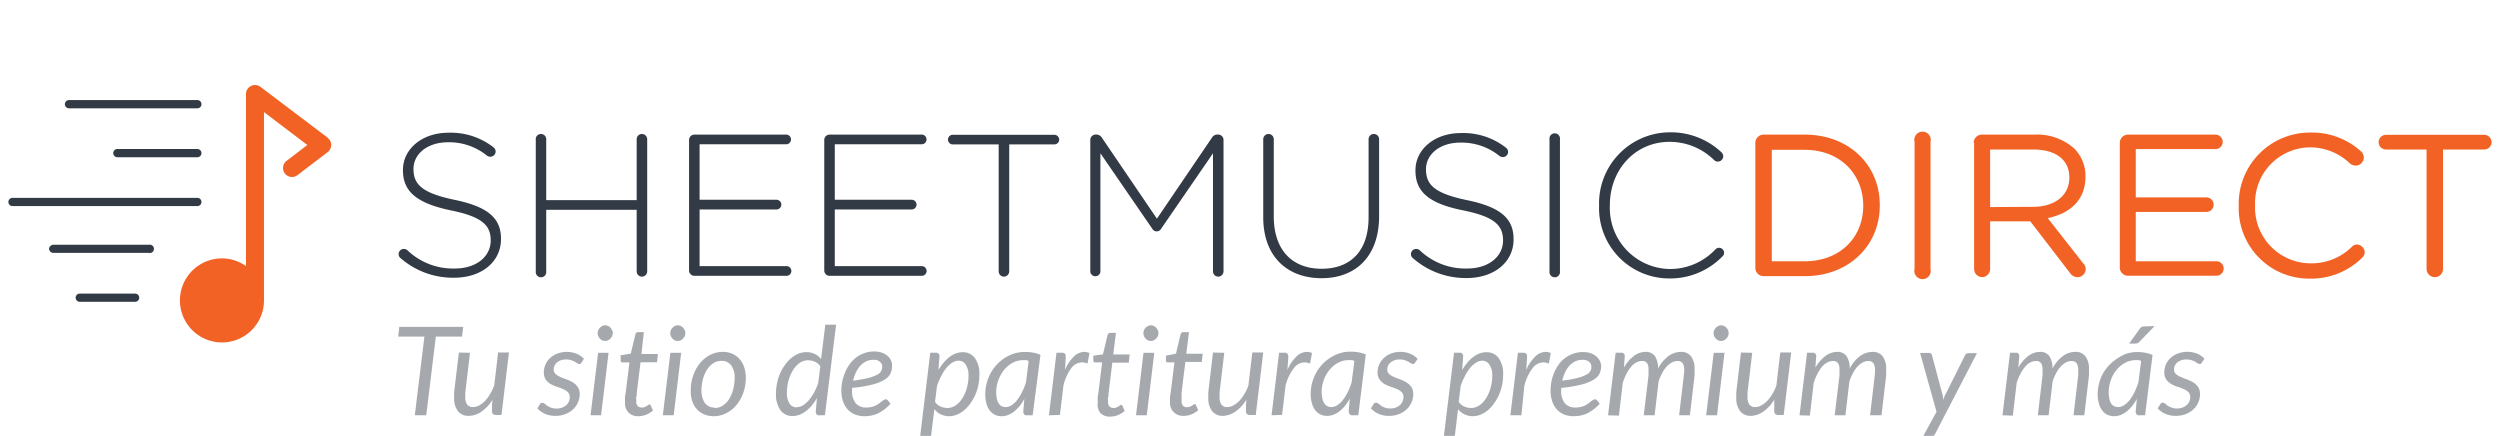 <svg id="Layer_1" data-name="Layer 1" xmlns="http://www.w3.org/2000/svg" width="304" height="53" viewBox="0 0 304 53">
  <defs>
    <style>
      .cls-1 {
        fill: #323a45;
      }

      .cls-2 {
        fill: #f26225;
      }

      .cls-3 {
        fill: #a5a8ad;
      }
    </style>
  </defs>
  <g id="Layer_2" data-name="Layer 2">
    <g>
      <g>
        <path class="cls-1" d="M48.72,31.4a.63.63,0,0,1,.4-1.13.72.72,0,0,1,.41.15,8,8,0,0,0,5.79,2.23c2.58,0,4.35-1.44,4.35-3.41v0c0-1.82-1-2.88-4.86-3.66C50.69,24.71,49,23.31,49,20.71v-.05c0-2.55,2.33-4.52,5.52-4.52A8.42,8.42,0,0,1,60,17.91a.67.67,0,0,1,.27.51.65.65,0,0,1-.64.64.73.73,0,0,1-.42-.14,7.29,7.29,0,0,0-4.73-1.62c-2.53,0-4.2,1.44-4.2,3.24v0c0,1.82.94,2.92,5,3.76s5.64,2.23,5.64,4.73v.05c0,2.77-2.38,4.69-5.69,4.69A9.7,9.7,0,0,1,48.72,31.4Z"/>
        <path class="cls-1" d="M65.14,16.93a.64.64,0,1,1,1.28,0v7.41h11V16.93a.64.64,0,0,1,.64-.64.65.65,0,0,1,.64.64V33a.65.65,0,0,1-.64.64.64.64,0,0,1-.64-.64V25.51h-11V33a.64.64,0,1,1-1.27,0V16.93Z"/>
        <path class="cls-1" d="M83.79,32.92V17a.65.65,0,0,1,.64-.63H95.52a.59.59,0,1,1,0,1.17H85.07v6.75h9.35a.59.59,0,1,1,0,1.18H85.07v6.89H95.64a.59.59,0,0,1,0,1.18H84.43A.65.65,0,0,1,83.79,32.92Z"/>
        <path class="cls-1" d="M100.23,32.92V17a.65.65,0,0,1,.64-.63H112a.59.59,0,1,1,0,1.17H101.51v6.75h9.35a.59.59,0,1,1,0,1.18h-9.35v6.89h10.58a.6.6,0,0,1,.59.59.6.6,0,0,1-.59.59H100.87A.65.65,0,0,1,100.23,32.92Z"/>
        <path class="cls-1" d="M121.44,17.56h-5.5a.59.59,0,1,1,0-1.17h12.27a.6.6,0,0,1,.59.59.59.59,0,0,1-.59.58h-5.49V33a.65.65,0,0,1-.64.64.64.64,0,0,1-.64-.64V17.56Z"/>
        <path class="cls-1" d="M132.58,17a.66.66,0,0,1,.64-.64h.12a.8.8,0,0,1,.64.37l6.7,9.86,6.7-9.86a.76.76,0,0,1,.64-.37h.12a.66.66,0,0,1,.64.64V33a.65.65,0,0,1-.64.64.64.64,0,0,1-.64-.64V18.64l-6.31,9.18a.61.61,0,0,1-1.07,0l-6.31-9.18V33.05a.62.62,0,0,1-1.23,0V17Z"/>
        <path class="cls-1" d="M153.61,26.42V16.93a.65.65,0,0,1,.64-.64.64.64,0,0,1,.64.64V26.3c0,4.05,2.19,6.38,5.82,6.38,3.48,0,5.71-2.11,5.71-6.26V16.93a.64.64,0,0,1,1.28,0v9.34c0,4.94-2.87,7.56-7,7.56S153.61,31.23,153.61,26.42Z"/>
        <path class="cls-1" d="M171.82,31.4a.63.63,0,0,1,.4-1.13.69.69,0,0,1,.41.15,8,8,0,0,0,5.79,2.23c2.58,0,4.35-1.44,4.35-3.41v0c0-1.82-1-2.88-4.86-3.66-4.12-.83-5.79-2.23-5.79-4.83v-.05c0-2.55,2.33-4.52,5.52-4.52a8.4,8.4,0,0,1,5.47,1.77.63.63,0,0,1-.36,1.15.71.71,0,0,1-.42-.14,7.33,7.33,0,0,0-4.74-1.62c-2.53,0-4.19,1.44-4.19,3.24v0c0,1.82.93,2.92,5,3.76s5.65,2.23,5.65,4.73v.05c0,2.77-2.38,4.69-5.7,4.69A9.72,9.72,0,0,1,171.82,31.4Z"/>
        <path class="cls-1" d="M188.42,16.93a.64.64,0,1,1,1.27,0V33a.64.64,0,1,1-1.27,0Z"/>
        <path class="cls-1" d="M194.45,25V25A8.64,8.64,0,0,1,203,16.09a9,9,0,0,1,6.31,2.41.73.73,0,0,1,.24.51.67.67,0,0,1-.66.64.65.65,0,0,1-.44-.17A7.67,7.67,0,0,0,203,17.25c-4.13,0-7.24,3.36-7.24,7.68V25A7.41,7.41,0,0,0,203,32.71a7.56,7.56,0,0,0,5.59-2.38.61.61,0,0,1,1.06.41.59.59,0,0,1-.2.44,8.89,8.89,0,0,1-6.5,2.68A8.54,8.54,0,0,1,194.45,25Z"/>
        <path class="cls-2" d="M213.45,17.37a1,1,0,0,1,1-1h5c5.4,0,9.13,3.7,9.13,8.54V25c0,4.83-3.73,8.58-9.13,8.58h-5a1,1,0,0,1-1-1Zm6,14.4c4.34,0,7.12-2.94,7.12-6.75v0c0-3.81-2.78-6.8-7.12-6.8h-4V31.77Z"/>
        <path class="cls-2" d="M232.81,17.25a1,1,0,1,1,1.94,0V32.7a1,1,0,1,1-1.94,0Z"/>
        <path class="cls-2" d="M240,17.37a1,1,0,0,1,.95-1h6.43a6.75,6.75,0,0,1,4.88,1.72,4.7,4.7,0,0,1,1.33,3.38v.05c0,2.82-1.91,4.46-4.59,5L253.3,32a1,1,0,0,1,.32.71,1,1,0,0,1-1,1,1.15,1.15,0,0,1-.91-.52l-4.83-6.28H242V32.7a1,1,0,0,1-1,1,1,1,0,0,1-.95-1V17.37Zm7.21,7.78c2.58,0,4.42-1.33,4.42-3.54v-.05c0-2.11-1.62-3.38-4.4-3.38H242v7Z"/>
        <path class="cls-2" d="M257.77,32.58V17.37a1,1,0,0,1,1-1H269.4a.88.88,0,0,1,0,1.76h-9.69V24h8.59a.89.89,0,0,1,.88.88.88.88,0,0,1-.88.89h-8.59v6h9.81a.88.88,0,1,1,0,1.76H258.73A1,1,0,0,1,257.77,32.58Z"/>
        <path class="cls-2" d="M272.23,25V25a8.66,8.66,0,0,1,8.69-8.88,8.87,8.87,0,0,1,6.13,2.24,1.07,1.07,0,0,1,.39.78,1,1,0,0,1-1,1,1.24,1.24,0,0,1-.64-.22,7,7,0,0,0-4.93-2,6.74,6.74,0,0,0-6.65,7v0a6.78,6.78,0,0,0,6.65,7.1A7,7,0,0,0,286,30a.89.89,0,0,1,.62-.27,1,1,0,0,1,.93.93.92.92,0,0,1-.32.69,8.82,8.82,0,0,1-6.38,2.53A8.56,8.56,0,0,1,272.23,25Z"/>
        <path class="cls-2" d="M295.15,18.18h-5a.9.9,0,0,1-.91-.89.91.91,0,0,1,.91-.9h11.92a.92.92,0,0,1,.91.9.9.9,0,0,1-.91.89h-5V32.7a1,1,0,1,1-2,0V18.18Z"/>
      </g>
      <path class="cls-1" d="M24,13.17H8.39a.49.49,0,1,1,0-1H24a.49.49,0,1,1,0,1Z"/>
      <path class="cls-1" d="M24,25.06H1.52a.49.49,0,1,1,0-1H24a.49.49,0,1,1,0,1Z"/>
      <path class="cls-1" d="M24,19.12H14.27a.49.49,0,1,1,0-1H24a.49.49,0,1,1,0,1Z"/>
      <path class="cls-1" d="M18.11,30.75H6.56a.55.55,0,0,1-.6-.49.56.56,0,0,1,.6-.5H18.11a.51.51,0,1,1,0,1Z"/>
      <path class="cls-1" d="M16.43,36.7H9.7a.49.49,0,1,1,0-1h6.73a.49.49,0,1,1,0,1Z"/>
      <path class="cls-2" d="M39.83,16.73l-8.16-6.17a1.1,1.1,0,0,0-1.76.87V32.36A5,5,0,0,0,27,31.42a5.11,5.11,0,1,0,5.1,5.11v0h0V13.63l5.27,4-2.52,1.93a1.09,1.09,0,1,0,1.32,1.74l3.67-2.8a1.09,1.09,0,0,0,0-1.74Z"/>
    </g>
  </g>
  <g>
    <path class="cls-3" d="M56.33,39.75l-.15,1.18H53L51.83,50.5H50.44l1.17-9.57H48.42l.14-1.18Z"/>
    <path class="cls-3" d="M57.15,42.9l-.57,4.83c0,.1,0,.2,0,.29a2.46,2.46,0,0,0,0,.26,1.54,1.54,0,0,0,.23.92.87.87,0,0,0,.73.3,1.64,1.64,0,0,0,.71-.19,3.31,3.31,0,0,0,.7-.53,4.28,4.28,0,0,0,.63-.84,6.36,6.36,0,0,0,.52-1.08l.47-4h1.32l-.91,7.6h-.66a.53.53,0,0,1-.36-.11.36.36,0,0,1-.13-.32,1.16,1.16,0,0,1,0-.13c0-.09,0-.18,0-.28s0-.19,0-.28a1.16,1.16,0,0,0,0-.13l.06-.61a4.87,4.87,0,0,1-1.36,1.47,2.79,2.79,0,0,1-1.55.5A1.61,1.61,0,0,1,55.69,50a2.55,2.55,0,0,1-.47-1.66c0-.1,0-.2,0-.31s0-.21,0-.33l.58-4.83Z"/>
    <path class="cls-3" d="M70.69,44.12a.51.51,0,0,1-.12.13.24.24,0,0,1-.15,0,.46.46,0,0,1-.23-.08l-.3-.19a2.53,2.53,0,0,0-.43-.18,1.89,1.89,0,0,0-.62-.09,2,2,0,0,0-.61.09,1.57,1.57,0,0,0-.48.26,1.05,1.05,0,0,0-.31.39,1.08,1.08,0,0,0-.11.47.74.74,0,0,0,.23.56,2.11,2.11,0,0,0,.59.36c.23.11.49.2.76.3a4.82,4.82,0,0,1,.76.36,2,2,0,0,1,.58.55,1.5,1.5,0,0,1,.24.88,2.5,2.5,0,0,1-.21,1,2.46,2.46,0,0,1-.59.84,2.93,2.93,0,0,1-.93.58,3.16,3.16,0,0,1-1.22.22,3.09,3.09,0,0,1-1.29-.26,2.71,2.71,0,0,1-.91-.66l.33-.51a.41.41,0,0,1,.14-.15A.36.36,0,0,1,66,49a.36.36,0,0,1,.24.1l.3.24a2.46,2.46,0,0,0,.46.23,1.92,1.92,0,0,0,.69.11,1.78,1.78,0,0,0,.67-.12,1.48,1.48,0,0,0,.5-.3,1.18,1.18,0,0,0,.31-.43,1.24,1.24,0,0,0,.11-.54.84.84,0,0,0-.23-.61,1.92,1.92,0,0,0-.59-.37,6.53,6.53,0,0,0-.75-.28,3.74,3.74,0,0,1-.76-.34,1.91,1.91,0,0,1-.59-.54,1.53,1.53,0,0,1-.23-.88,2.48,2.48,0,0,1,.19-.92,2.4,2.4,0,0,1,.55-.79,2.63,2.63,0,0,1,.88-.55,3.28,3.28,0,0,1,2.36,0,2.73,2.73,0,0,1,.9.62Z"/>
    <path class="cls-3" d="M74,42.9l-.91,7.6H71.81l.92-7.6Zm.5-2.38a.86.86,0,0,1-.07.36,1.61,1.61,0,0,1-.21.3,1,1,0,0,1-.3.21.84.84,0,0,1-.35.07.78.78,0,0,1-.33-.07.86.86,0,0,1-.29-.21,1.21,1.21,0,0,1-.2-.3.86.86,0,0,1-.08-.36.91.91,0,0,1,.08-.37,1,1,0,0,1,.2-.3,1,1,0,0,1,.29-.21.71.71,0,0,1,.34-.08.84.84,0,0,1,.35.07.86.86,0,0,1,.29.21,1,1,0,0,1,.21.31A.9.9,0,0,1,74.54,40.52Z"/>
    <path class="cls-3" d="M76,49.07V49a1.91,1.91,0,0,1,0-.2,2.87,2.87,0,0,1,0-.36c0-.14,0-.33.07-.57l.47-3.8h-.85a.23.23,0,0,1-.16-.06.21.21,0,0,1-.06-.17V43.7a.78.78,0,0,0,0-.16l0-.17c0-.06,0-.12,0-.17L76.7,43l.57-2.35a.31.31,0,0,1,.11-.18.28.28,0,0,1,.2-.08h.71L78,43.05h2l-.11,1h-2l-.46,3.73c0,.21,0,.37-.06.5s0,.22,0,.3,0,.13,0,.16,0,0,0,.07a.77.77,0,0,0,.18.56.66.66,0,0,0,.48.19,1,1,0,0,0,.35-.06,1.26,1.26,0,0,0,.26-.13l.18-.12a.24.24,0,0,1,.14-.06.1.1,0,0,1,.09,0,.23.23,0,0,1,.07.09l.28.64a2.81,2.81,0,0,1-.83.51,2.61,2.61,0,0,1-.94.18,1.58,1.58,0,0,1-1.15-.4A1.55,1.55,0,0,1,76,49.07Z"/>
    <path class="cls-3" d="M82.83,42.9l-.91,7.6H80.6l.92-7.6Zm.5-2.38a.86.86,0,0,1-.07.36,1.61,1.61,0,0,1-.21.3,1,1,0,0,1-.3.21.84.84,0,0,1-.35.07.78.78,0,0,1-.33-.07.86.86,0,0,1-.29-.21,1.21,1.21,0,0,1-.2-.3.86.86,0,0,1-.08-.36.91.91,0,0,1,.08-.37,1,1,0,0,1,.2-.3,1,1,0,0,1,.29-.21.71.71,0,0,1,.34-.08.84.84,0,0,1,.35.07.86.86,0,0,1,.29.21,1,1,0,0,1,.21.31A.9.9,0,0,1,83.33,40.52Z"/>
    <path class="cls-3" d="M86.78,50.61a3,3,0,0,1-1.14-.22,2.51,2.51,0,0,1-.89-.62,2.85,2.85,0,0,1-.58-1A3.91,3.91,0,0,1,84,47.45a5.41,5.41,0,0,1,.3-1.81,4.83,4.83,0,0,1,.82-1.48,4,4,0,0,1,1.23-1,3.32,3.32,0,0,1,1.53-.37A2.79,2.79,0,0,1,89,43a2.31,2.31,0,0,1,.89.62,2.78,2.78,0,0,1,.59,1,4,4,0,0,1,.21,1.33,5.35,5.35,0,0,1-.3,1.8,4.83,4.83,0,0,1-.82,1.48,3.76,3.76,0,0,1-1.24,1A3.21,3.21,0,0,1,86.78,50.61Zm.12-1a1.76,1.76,0,0,0,1-.3,2.57,2.57,0,0,0,.77-.8,3.86,3.86,0,0,0,.48-1.15A5.07,5.07,0,0,0,89.33,46a2.5,2.5,0,0,0-.42-1.58,1.4,1.4,0,0,0-1.19-.54,1.76,1.76,0,0,0-1,.3,2.61,2.61,0,0,0-.76.79,4.36,4.36,0,0,0-.49,1.16,5.45,5.45,0,0,0-.17,1.36A2.62,2.62,0,0,0,85.71,49,1.42,1.42,0,0,0,86.9,49.56Z"/>
    <path class="cls-3" d="M99.65,50.5a.4.4,0,0,1-.36-.13A.6.6,0,0,1,99.2,50l.14-1.59a6.66,6.66,0,0,1-.62.89A5,5,0,0,1,98,50a3.48,3.48,0,0,1-.77.43,2.34,2.34,0,0,1-.82.16,1.79,1.79,0,0,1-1.51-.71,3.37,3.37,0,0,1-.54-2.06,6.24,6.24,0,0,1,.5-2.41,5.07,5.07,0,0,1,.57-1,4.26,4.26,0,0,1,.74-.83,3.33,3.33,0,0,1,.89-.56,2.62,2.62,0,0,1,1-.2,2.31,2.31,0,0,1,1,.22,2,2,0,0,1,.78.62l.52-4.18h1.31l-1.36,11Zm-2.73-1a1.37,1.37,0,0,0,.73-.22,3.22,3.22,0,0,0,.7-.61,5.72,5.72,0,0,0,.64-.94,6.77,6.77,0,0,0,.51-1.19l.25-2a1.57,1.57,0,0,0-.68-.56,2.09,2.09,0,0,0-.8-.17,1.78,1.78,0,0,0-1.07.35,3,3,0,0,0-.81.92,4.77,4.77,0,0,0-.52,1.24,5.41,5.41,0,0,0-.18,1.36A2.33,2.33,0,0,0,96,49.06,1,1,0,0,0,96.92,49.53Z"/>
    <path class="cls-3" d="M108.47,44.53a2,2,0,0,1-.2.91,1.82,1.82,0,0,1-.74.75,5.5,5.5,0,0,1-1.49.58,15.7,15.7,0,0,1-2.43.4v.32a2.34,2.34,0,0,0,.44,1.54,1.61,1.61,0,0,0,1.32.52,2.51,2.51,0,0,0,.64-.07,2.63,2.63,0,0,0,.5-.18,3.33,3.33,0,0,0,.39-.24l.31-.24.27-.19a.44.44,0,0,1,.24-.07.31.31,0,0,1,.24.12l.33.42a7.51,7.51,0,0,1-.74.68,4.94,4.94,0,0,1-.75.47,3.59,3.59,0,0,1-.8.27,4.13,4.13,0,0,1-.89.09,3.05,3.05,0,0,1-1.17-.22,2.42,2.42,0,0,1-.88-.62,2.81,2.81,0,0,1-.56-1,4,4,0,0,1-.19-1.28,5.64,5.64,0,0,1,.12-1.16,6.55,6.55,0,0,1,.36-1.11,5,5,0,0,1,.58-1,3.84,3.84,0,0,1,.78-.78,3.46,3.46,0,0,1,1-.51,3.23,3.23,0,0,1,1.13-.19,2.72,2.72,0,0,1,1,.16,2.12,2.12,0,0,1,.69.42,1.56,1.56,0,0,1,.4.57A1.39,1.39,0,0,1,108.47,44.53Zm-2.29-.77a1.92,1.92,0,0,0-.87.19,2.31,2.31,0,0,0-.71.54,3.25,3.25,0,0,0-.52.8,4.53,4.53,0,0,0-.34,1,15.66,15.66,0,0,0,1.85-.33,4.59,4.59,0,0,0,1.08-.4,1.16,1.16,0,0,0,.49-.46,1.2,1.2,0,0,0,.12-.52.74.74,0,0,0-.06-.28A.67.67,0,0,0,107,44a1,1,0,0,0-.34-.2A1.3,1.3,0,0,0,106.18,43.76Z"/>
    <path class="cls-3" d="M111.89,53.07l1.23-10.18h.67a.4.4,0,0,1,.45.45L114.11,45a5.9,5.9,0,0,1,.63-.89,4.54,4.54,0,0,1,.7-.69,3.38,3.38,0,0,1,.78-.44,2.39,2.39,0,0,1,.83-.15,1.79,1.79,0,0,1,1.5.71,3.31,3.31,0,0,1,.54,2.06,5.9,5.9,0,0,1-.49,2.4,6.13,6.13,0,0,1-.57,1,4,4,0,0,1-.74.84,3.1,3.1,0,0,1-.89.56,2.46,2.46,0,0,1-1,.21,2.33,2.33,0,0,1-1-.23,2,2,0,0,1-.78-.63l-.41,3.32Zm4.65-9.21a1.42,1.42,0,0,0-.73.23,2.93,2.93,0,0,0-.71.63,5,5,0,0,0-.64,1,8.19,8.19,0,0,0-.52,1.2l-.24,1.94a1.59,1.59,0,0,0,.69.58,2.1,2.1,0,0,0,.81.17,1.86,1.86,0,0,0,.74-.16,2.51,2.51,0,0,0,.63-.45,3.4,3.4,0,0,0,.51-.66,5,5,0,0,0,.38-.81,5.54,5.54,0,0,0,.23-.89,4.77,4.77,0,0,0,.08-.92,2.32,2.32,0,0,0-.32-1.35A1,1,0,0,0,116.54,43.86Z"/>
    <path class="cls-3" d="M125.57,50.5h-.69a.4.4,0,0,1-.36-.13.6.6,0,0,1-.09-.33l.13-1.53a6.26,6.26,0,0,1-.58.87,5.14,5.14,0,0,1-.66.66,3,3,0,0,1-.73.42,2.18,2.18,0,0,1-.8.15,1.79,1.79,0,0,1-.81-.18,1.66,1.66,0,0,1-.63-.52,2.52,2.52,0,0,1-.4-.84,4,4,0,0,1-.14-1.14,4.88,4.88,0,0,1,.17-1.32,5.17,5.17,0,0,1,2.19-3.08,4.83,4.83,0,0,1,1.15-.54,4.24,4.24,0,0,1,1.29-.19,4.94,4.94,0,0,1,1,.08,3.79,3.79,0,0,1,.91.27Zm-3.27-1a1.36,1.36,0,0,0,.72-.23,2.92,2.92,0,0,0,.66-.62,5.72,5.72,0,0,0,.59-.95,7.83,7.83,0,0,0,.49-1.21l.32-2.57a.51.51,0,0,0-.33-.13h-.32a2.83,2.83,0,0,0-.87.14,3.23,3.23,0,0,0-.78.41,3.32,3.32,0,0,0-.67.63,3.82,3.82,0,0,0-.51.79,4.33,4.33,0,0,0-.46,1.93C121.14,48.89,121.53,49.5,122.3,49.5Z"/>
    <path class="cls-3" d="M127.55,50.5l.92-7.61h.67a.54.54,0,0,1,.33.1.38.38,0,0,1,.12.3s0,.05,0,.09v.22a.18.18,0,0,0,0,0l-.1,1.38a5.2,5.2,0,0,1,1.09-1.62,1.84,1.84,0,0,1,1.27-.57,1.6,1.6,0,0,1,.63.14l-.24,1.28a1.69,1.69,0,0,0-.68-.14,1.63,1.63,0,0,0-1.3.71,5.72,5.72,0,0,0-.95,2.14l-.42,3.53Z"/>
    <path class="cls-3" d="M133.48,49.07V49a1.91,1.91,0,0,1,0-.2c0-.09,0-.21,0-.36s0-.33.07-.57l.47-3.8h-.85a.23.23,0,0,1-.16-.06.21.21,0,0,1-.06-.17.34.34,0,0,1,0-.09c0-.05,0-.1,0-.16l0-.17a.88.88,0,0,1,0-.17l1.17-.16.56-2.35a.37.37,0,0,1,.11-.18.3.3,0,0,1,.2-.08h.71l-.33,2.62h2l-.11,1h-2l-.46,3.73c0,.21,0,.37-.06.5s0,.22,0,.3,0,.13,0,.16v.07a.77.77,0,0,0,.17.56.66.66,0,0,0,.49.19.9.9,0,0,0,.34-.06,1.26,1.26,0,0,0,.26-.13l.18-.12a.24.24,0,0,1,.14-.06.1.1,0,0,1,.09,0,.23.23,0,0,1,.07.09l.28.64a2.81,2.81,0,0,1-.83.51,2.57,2.57,0,0,1-.94.18,1.6,1.6,0,0,1-1.15-.4A1.55,1.55,0,0,1,133.48,49.07Z"/>
    <path class="cls-3" d="M140.36,42.9l-.91,7.6h-1.31l.91-7.6Zm.51-2.38a.86.86,0,0,1-.08.36,1.61,1.61,0,0,1-.21.3,1,1,0,0,1-.3.21.86.86,0,0,1-.68,0,.86.86,0,0,1-.29-.21,1.21,1.21,0,0,1-.2-.3.86.86,0,0,1-.07-.36.9.9,0,0,1,.07-.37,1,1,0,0,1,.2-.3,1,1,0,0,1,.3-.21.67.67,0,0,1,.33-.08.84.84,0,0,1,.35.07.86.86,0,0,1,.29.21,1,1,0,0,1,.21.31A.91.91,0,0,1,140.87,40.52Z"/>
    <path class="cls-3" d="M142.27,49.07V49a1.91,1.91,0,0,1,0-.2c0-.09,0-.21,0-.36s0-.33.07-.57l.47-3.8H142a.25.25,0,0,1-.16-.06.21.21,0,0,1-.06-.17.34.34,0,0,1,0-.09c0-.05,0-.1,0-.16l0-.17a.88.88,0,0,1,0-.17L143,43l.56-2.35a.37.37,0,0,1,.11-.18.3.3,0,0,1,.2-.08h.71l-.33,2.62h2l-.11,1h-2l-.46,3.73c0,.21,0,.37,0,.5s0,.22,0,.3,0,.13,0,.16v.07a.77.77,0,0,0,.17.56.66.66,0,0,0,.49.19.9.9,0,0,0,.34-.06,1.26,1.26,0,0,0,.26-.13l.18-.12a.24.24,0,0,1,.14-.06.1.1,0,0,1,.09,0,.23.23,0,0,1,.07.09l.28.64a2.81,2.81,0,0,1-.83.51,2.57,2.57,0,0,1-.94.18,1.6,1.6,0,0,1-1.15-.4A1.55,1.55,0,0,1,142.27,49.07Z"/>
    <path class="cls-3" d="M148.87,42.9l-.57,4.83,0,.29a2.35,2.35,0,0,0,0,.26,1.54,1.54,0,0,0,.23.92.84.84,0,0,0,.72.3,1.61,1.61,0,0,0,.71-.19,3.36,3.36,0,0,0,.71-.53,4.72,4.72,0,0,0,.63-.84,5.66,5.66,0,0,0,.51-1.08l.47-4h1.33l-.91,7.6H152a.53.53,0,0,1-.36-.11.36.36,0,0,1-.13-.32,1.16,1.16,0,0,1,0-.13c0-.09,0-.18,0-.28l0-.28a.73.73,0,0,1,0-.13l.05-.61a4.75,4.75,0,0,1-1.36,1.47,2.76,2.76,0,0,1-1.54.5A1.61,1.61,0,0,1,147.4,50a2.6,2.6,0,0,1-.47-1.66c0-.1,0-.2,0-.31s0-.21,0-.33l.57-4.83Z"/>
    <path class="cls-3" d="M154.62,50.5l.92-7.61h.66a.54.54,0,0,1,.33.1.38.38,0,0,1,.12.3v.09a.49.49,0,0,1,0,.12.31.31,0,0,1,0,.1v0l-.1,1.38a5,5,0,0,1,1.09-1.62,1.82,1.82,0,0,1,1.27-.57,1.6,1.6,0,0,1,.63.14l-.24,1.28a1.73,1.73,0,0,0-.68-.14,1.63,1.63,0,0,0-1.3.71,5.72,5.72,0,0,0-1,2.14l-.42,3.53Z"/>
    <path class="cls-3" d="M165.17,50.5h-.69a.39.39,0,0,1-.35-.13A.54.54,0,0,1,164,50l.14-1.53a7.3,7.3,0,0,1-.58.87,5.14,5.14,0,0,1-.66.66,3,3,0,0,1-.73.42,2.18,2.18,0,0,1-.8.15,1.86,1.86,0,0,1-.82-.18,1.71,1.71,0,0,1-.62-.52,2.52,2.52,0,0,1-.4-.84,3.94,3.94,0,0,1-.15-1.14,5.31,5.31,0,0,1,.17-1.32,5.36,5.36,0,0,1,1.23-2.26,5.08,5.08,0,0,1,1-.82,4.83,4.83,0,0,1,1.15-.54,4.24,4.24,0,0,1,1.29-.19,4.94,4.94,0,0,1,.95.08,3.79,3.79,0,0,1,.91.27Zm-3.27-1a1.31,1.31,0,0,0,.72-.23,2.76,2.76,0,0,0,.67-.62,5.72,5.72,0,0,0,.59-.95,9,9,0,0,0,.48-1.21l.33-2.57a.51.51,0,0,0-.33-.13H164a2.83,2.83,0,0,0-.87.14,3.49,3.49,0,0,0-.79.41,3.56,3.56,0,0,0-.66.63,3.86,3.86,0,0,0-.52.79,4.65,4.65,0,0,0-.33.93,4.15,4.15,0,0,0-.12,1C160.75,48.89,161.13,49.5,161.9,49.5Z"/>
    <path class="cls-3" d="M172.05,44.12a.51.51,0,0,1-.12.13.24.24,0,0,1-.15,0,.46.46,0,0,1-.23-.08l-.3-.19a2.53,2.53,0,0,0-.43-.18,1.82,1.82,0,0,0-.61-.09,2,2,0,0,0-.62.09,1.84,1.84,0,0,0-.48.26,1.16,1.16,0,0,0-.31.39,1.08,1.08,0,0,0-.11.47.74.74,0,0,0,.23.56,2.11,2.11,0,0,0,.59.36c.23.11.49.2.76.3a4.43,4.43,0,0,1,.76.36,2.07,2.07,0,0,1,.59.55,1.57,1.57,0,0,1,.23.88,2.5,2.5,0,0,1-.21,1,2.46,2.46,0,0,1-.59.84,2.93,2.93,0,0,1-.93.58,3.16,3.16,0,0,1-1.22.22,3,3,0,0,1-1.28-.26,2.65,2.65,0,0,1-.92-.66l.33-.51a.36.36,0,0,1,.15-.15.33.33,0,0,1,.21,0,.36.36,0,0,1,.24.1l.3.24a2.35,2.35,0,0,0,.45.23,1.92,1.92,0,0,0,.69.11,1.78,1.78,0,0,0,.67-.12,1.39,1.39,0,0,0,.5-.3,1.18,1.18,0,0,0,.31-.43,1.24,1.24,0,0,0,.11-.54.8.8,0,0,0-.23-.61,1.86,1.86,0,0,0-.58-.37,7.51,7.51,0,0,0-.76-.28,4,4,0,0,1-.76-.34,1.87,1.87,0,0,1-.58-.54,1.46,1.46,0,0,1-.24-.88,2.31,2.31,0,0,1,.2-.92,2.26,2.26,0,0,1,.55-.79,2.58,2.58,0,0,1,.87-.55,3,3,0,0,1,1.16-.21,3,3,0,0,1,1.2.23,2.73,2.73,0,0,1,.9.62Z"/>
    <path class="cls-3" d="M175.57,53.07l1.24-10.18h.66a.4.4,0,0,1,.45.45L177.8,45a5.85,5.85,0,0,1,.62-.89,4.19,4.19,0,0,1,.71-.69,3.32,3.32,0,0,1,.77-.44,2.39,2.39,0,0,1,.83-.15,1.81,1.81,0,0,1,1.51.71,3.31,3.31,0,0,1,.54,2.06,6.14,6.14,0,0,1-.5,2.4,5,5,0,0,1-.57,1,4,4,0,0,1-.74.84,3.1,3.1,0,0,1-.89.56,2.46,2.46,0,0,1-1,.21,2.33,2.33,0,0,1-1-.23,2,2,0,0,1-.78-.63l-.4,3.32Zm4.66-9.21a1.39,1.39,0,0,0-.73.23,3,3,0,0,0-.72.63,5,5,0,0,0-.64,1,8.19,8.19,0,0,0-.52,1.2l-.24,1.94a1.59,1.59,0,0,0,.69.58,2.14,2.14,0,0,0,.81.17,1.86,1.86,0,0,0,.74-.16,2.51,2.51,0,0,0,.63-.45,3.4,3.4,0,0,0,.51-.66,5,5,0,0,0,.38-.81,5.54,5.54,0,0,0,.23-.89,4.78,4.78,0,0,0,.09-.92,2.32,2.32,0,0,0-.33-1.35A1,1,0,0,0,180.23,43.86Z"/>
    <path class="cls-3" d="M183.66,50.5l.92-7.61h.66a.54.54,0,0,1,.33.1.38.38,0,0,1,.12.3v.09s0,.08,0,.12a.31.31,0,0,1,0,.1v0l-.1,1.38a5,5,0,0,1,1.09-1.62,1.82,1.82,0,0,1,1.27-.57,1.6,1.6,0,0,1,.63.14l-.24,1.28a1.73,1.73,0,0,0-.68-.14,1.63,1.63,0,0,0-1.3.71,5.72,5.72,0,0,0-1,2.14L185,50.5Z"/>
    <path class="cls-3" d="M194.7,44.53a2.13,2.13,0,0,1-.2.91,1.85,1.85,0,0,1-.75.75,5.29,5.29,0,0,1-1.48.58,15.7,15.7,0,0,1-2.43.4.86.86,0,0,0,0,.16v.16a2.39,2.39,0,0,0,.44,1.54,1.62,1.62,0,0,0,1.33.52,2.56,2.56,0,0,0,.64-.07,3.25,3.25,0,0,0,.5-.18,3.33,3.33,0,0,0,.39-.24l.31-.24.26-.19a.44.44,0,0,1,.24-.07.33.33,0,0,1,.25.12l.33.42a6.59,6.59,0,0,1-.75.68,5.39,5.39,0,0,1-.74.47,3.77,3.77,0,0,1-.8.27,4.29,4.29,0,0,1-.9.09,3.13,3.13,0,0,1-1.17-.22,2.47,2.47,0,0,1-.87-.62,2.66,2.66,0,0,1-.56-1,4,4,0,0,1-.19-1.28,5.64,5.64,0,0,1,.12-1.16,5.15,5.15,0,0,1,.36-1.11,5,5,0,0,1,.58-1A3.7,3.7,0,0,1,191.34,43a3.33,3.33,0,0,1,1.14-.19,2.72,2.72,0,0,1,1,.16,2.12,2.12,0,0,1,.69.42,1.69,1.69,0,0,1,.4.57A1.39,1.39,0,0,1,194.7,44.53Zm-2.29-.77a1.92,1.92,0,0,0-.87.19,2.31,2.31,0,0,0-.71.54,3,3,0,0,0-.52.8,4.53,4.53,0,0,0-.34,1,15.66,15.66,0,0,0,1.85-.33,4.48,4.48,0,0,0,1.07-.4,1,1,0,0,0,.62-1,.74.74,0,0,0-.06-.28.79.79,0,0,0-.19-.26,1,1,0,0,0-.34-.2A1.3,1.3,0,0,0,192.41,43.76Z"/>
    <path class="cls-3" d="M195.54,50.5l.92-7.61h.66a.4.4,0,0,1,.45.45l-.1,1.36a4.65,4.65,0,0,1,1.23-1.43,2.35,2.35,0,0,1,1.41-.48,1.31,1.31,0,0,1,1.14.53,2.65,2.65,0,0,1,.37,1.51,4.38,4.38,0,0,1,1.27-1.54,2.59,2.59,0,0,1,1.49-.5,1.48,1.48,0,0,1,1.26.55,2.53,2.53,0,0,1,.42,1.57c0,.12,0,.24,0,.36s0,.26,0,.39l-.57,4.84h-1.31l.57-4.84a5.42,5.42,0,0,0,.05-.66,1.47,1.47,0,0,0-.19-.83.72.72,0,0,0-.63-.27,1.42,1.42,0,0,0-.65.16,2.6,2.6,0,0,0-.62.47,3.72,3.72,0,0,0-.56.78,6.61,6.61,0,0,0-.46,1.06l-.49,4.13h-1.32l.58-4.84c0-.13,0-.26,0-.38s0-.23,0-.34a1.46,1.46,0,0,0-.17-.78.71.71,0,0,0-.62-.26,1.49,1.49,0,0,0-.7.18,2.29,2.29,0,0,0-.63.52,5,5,0,0,0-.55.83,8.25,8.25,0,0,0-.46,1.11l-.47,4Z"/>
    <path class="cls-3" d="M209.7,42.9l-.91,7.6h-1.32l.92-7.6Zm.5-2.38a.73.73,0,0,1-.08.36,1,1,0,0,1-.21.3.86.86,0,0,1-.29.21.84.84,0,0,1-.35.07.78.78,0,0,1-.33-.07.86.86,0,0,1-.29-.21,1,1,0,0,1-.2-.3.86.86,0,0,1-.08-.36.91.91,0,0,1,.08-.37,1,1,0,0,1,.2-.3,1,1,0,0,1,.29-.21.71.71,0,0,1,.34-.08.84.84,0,0,1,.35.07,1,1,0,0,1,.29.21,1,1,0,0,1,.21.31A.9.9,0,0,1,210.2,40.52Z"/>
    <path class="cls-3" d="M213.07,42.9l-.57,4.83,0,.29a2.35,2.35,0,0,0,0,.26,1.54,1.54,0,0,0,.23.92.84.84,0,0,0,.72.3,1.61,1.61,0,0,0,.71-.19,3.36,3.36,0,0,0,.71-.53,4.72,4.72,0,0,0,.63-.84,5.66,5.66,0,0,0,.51-1.08l.47-4h1.33l-.91,7.6h-.66a.53.53,0,0,1-.36-.11.36.36,0,0,1-.13-.32,1.16,1.16,0,0,1,0-.13c0-.09,0-.18,0-.28l0-.28a.73.73,0,0,1,0-.13l0-.61a4.75,4.75,0,0,1-1.36,1.47,2.76,2.76,0,0,1-1.54.5A1.61,1.61,0,0,1,211.6,50a2.6,2.6,0,0,1-.47-1.66c0-.1,0-.2,0-.31s0-.21,0-.33l.57-4.83Z"/>
    <path class="cls-3" d="M218.82,50.5l.92-7.61h.66a.4.4,0,0,1,.45.45l-.1,1.36A4.65,4.65,0,0,1,222,43.27a2.35,2.35,0,0,1,1.41-.48,1.31,1.31,0,0,1,1.14.53,2.65,2.65,0,0,1,.37,1.51,4.38,4.38,0,0,1,1.27-1.54,2.59,2.59,0,0,1,1.49-.5,1.48,1.48,0,0,1,1.26.55,2.53,2.53,0,0,1,.42,1.57c0,.12,0,.24,0,.36s0,.26,0,.39l-.57,4.84H227.4l.57-4.84A5.42,5.42,0,0,0,228,45a1.47,1.47,0,0,0-.19-.83.72.72,0,0,0-.63-.27,1.42,1.42,0,0,0-.65.16,2.6,2.6,0,0,0-.62.47,3.72,3.72,0,0,0-.56.78,6.61,6.61,0,0,0-.46,1.06l-.49,4.13H223.1l.58-4.84c0-.13,0-.26,0-.38s0-.23,0-.34a1.46,1.46,0,0,0-.17-.78.71.71,0,0,0-.62-.26,1.49,1.49,0,0,0-.7.18,2.29,2.29,0,0,0-.63.52,5,5,0,0,0-.55.83,8.25,8.25,0,0,0-.46,1.11l-.47,4Z"/>
    <path class="cls-3" d="M235.31,52.76a.5.5,0,0,1-.47.31h-1l1.64-3-2-7.15h1.11a.32.32,0,0,1,.23.08.43.43,0,0,1,.11.2L236.21,48a1.8,1.8,0,0,1,.06.32c0,.1,0,.21,0,.31.05-.1.09-.21.13-.31a1.87,1.87,0,0,1,.15-.32l2.4-4.8a.44.44,0,0,1,.17-.19.44.44,0,0,1,.22-.07h1.06Z"/>
    <path class="cls-3" d="M243.5,50.5l.92-7.61h.66a.4.4,0,0,1,.46.45l-.11,1.36a4.65,4.65,0,0,1,1.23-1.43,2.38,2.38,0,0,1,1.41-.48,1.31,1.31,0,0,1,1.14.53,2.57,2.57,0,0,1,.37,1.51,4.3,4.3,0,0,1,1.28-1.54,2.54,2.54,0,0,1,1.48-.5,1.48,1.48,0,0,1,1.26.55,2.53,2.53,0,0,1,.42,1.57c0,.12,0,.24,0,.36s0,.26,0,.39l-.57,4.84h-1.31l.57-4.84a5.42,5.42,0,0,0,0-.66,1.47,1.47,0,0,0-.19-.83.72.72,0,0,0-.63-.27,1.45,1.45,0,0,0-.65.16,2.6,2.6,0,0,0-.62.47,4.12,4.12,0,0,0-.56.78,6.61,6.61,0,0,0-.46,1.06l-.49,4.13h-1.31l.57-4.84c0-.13,0-.26,0-.38s0-.23,0-.34a1.36,1.36,0,0,0-.18-.78.7.7,0,0,0-.62-.26,1.42,1.42,0,0,0-.69.18,2,2,0,0,0-.63.52,4.43,4.43,0,0,0-.55.83,7.12,7.12,0,0,0-.47,1.11l-.47,4Z"/>
    <path class="cls-3" d="M260.84,50.5h-.69a.39.39,0,0,1-.35-.13.54.54,0,0,1-.1-.33l.14-1.53a7.3,7.3,0,0,1-.58.87,5.14,5.14,0,0,1-.66.66,3.19,3.19,0,0,1-.73.42,2.22,2.22,0,0,1-.8.15,1.86,1.86,0,0,1-.82-.18,1.71,1.71,0,0,1-.62-.52,2.34,2.34,0,0,1-.4-.84,3.94,3.94,0,0,1-.15-1.14,5.31,5.31,0,0,1,.17-1.32,5.09,5.09,0,0,1,.48-1.21,5.57,5.57,0,0,1,.75-1,5.08,5.08,0,0,1,1-.82A4.83,4.83,0,0,1,258.6,43a4.24,4.24,0,0,1,1.29-.19,5,5,0,0,1,.95.08,3.79,3.79,0,0,1,.91.27Zm-3.27-1a1.31,1.31,0,0,0,.72-.23,2.76,2.76,0,0,0,.67-.62,5.72,5.72,0,0,0,.59-.95,9,9,0,0,0,.48-1.21l.33-2.57a.51.51,0,0,0-.33-.13h-.32a2.83,2.83,0,0,0-.87.14,3.49,3.49,0,0,0-.79.41,3.61,3.61,0,0,0-.67.63,4.28,4.28,0,0,0-.51.79,4.65,4.65,0,0,0-.33.93,4.15,4.15,0,0,0-.12,1C256.42,48.89,256.8,49.5,257.57,49.5ZM262,39.65l-1.87,1.93a.58.58,0,0,1-.21.15.67.67,0,0,1-.26.05h-.76L260.18,40a.69.69,0,0,1,.24-.24.7.7,0,0,1,.36-.07Z"/>
    <path class="cls-3" d="M267.72,44.12a.51.51,0,0,1-.12.13.24.24,0,0,1-.15,0,.46.46,0,0,1-.23-.08l-.3-.19a2.53,2.53,0,0,0-.43-.18,1.89,1.89,0,0,0-.62-.09,2,2,0,0,0-.61.09,1.57,1.57,0,0,0-.48.26,1.05,1.05,0,0,0-.31.39,1.08,1.08,0,0,0-.11.47.74.74,0,0,0,.23.56,2.11,2.11,0,0,0,.59.36c.23.11.49.2.76.3a4.82,4.82,0,0,1,.76.36,2,2,0,0,1,.58.55,1.5,1.5,0,0,1,.24.88,2.5,2.5,0,0,1-.21,1,2.46,2.46,0,0,1-.59.84,2.93,2.93,0,0,1-.93.58,3.16,3.16,0,0,1-1.22.22,3.09,3.09,0,0,1-1.29-.26,2.71,2.71,0,0,1-.91-.66l.33-.51a.41.41,0,0,1,.14-.15.36.36,0,0,1,.21,0,.36.36,0,0,1,.24.1l.3.24a2.46,2.46,0,0,0,.46.23,1.92,1.92,0,0,0,.69.11,1.78,1.78,0,0,0,.67-.12,1.48,1.48,0,0,0,.5-.3,1.18,1.18,0,0,0,.31-.43,1.24,1.24,0,0,0,.11-.54.84.84,0,0,0-.23-.61,1.92,1.92,0,0,0-.59-.37,6.53,6.53,0,0,0-.75-.28,3.74,3.74,0,0,1-.76-.34,1.91,1.91,0,0,1-.59-.54,1.53,1.53,0,0,1-.23-.88,2.48,2.48,0,0,1,.19-.92,2.4,2.4,0,0,1,.55-.79,2.63,2.63,0,0,1,.88-.55,3.28,3.28,0,0,1,2.36,0,2.73,2.73,0,0,1,.9.62Z"/>
  </g>
</svg>